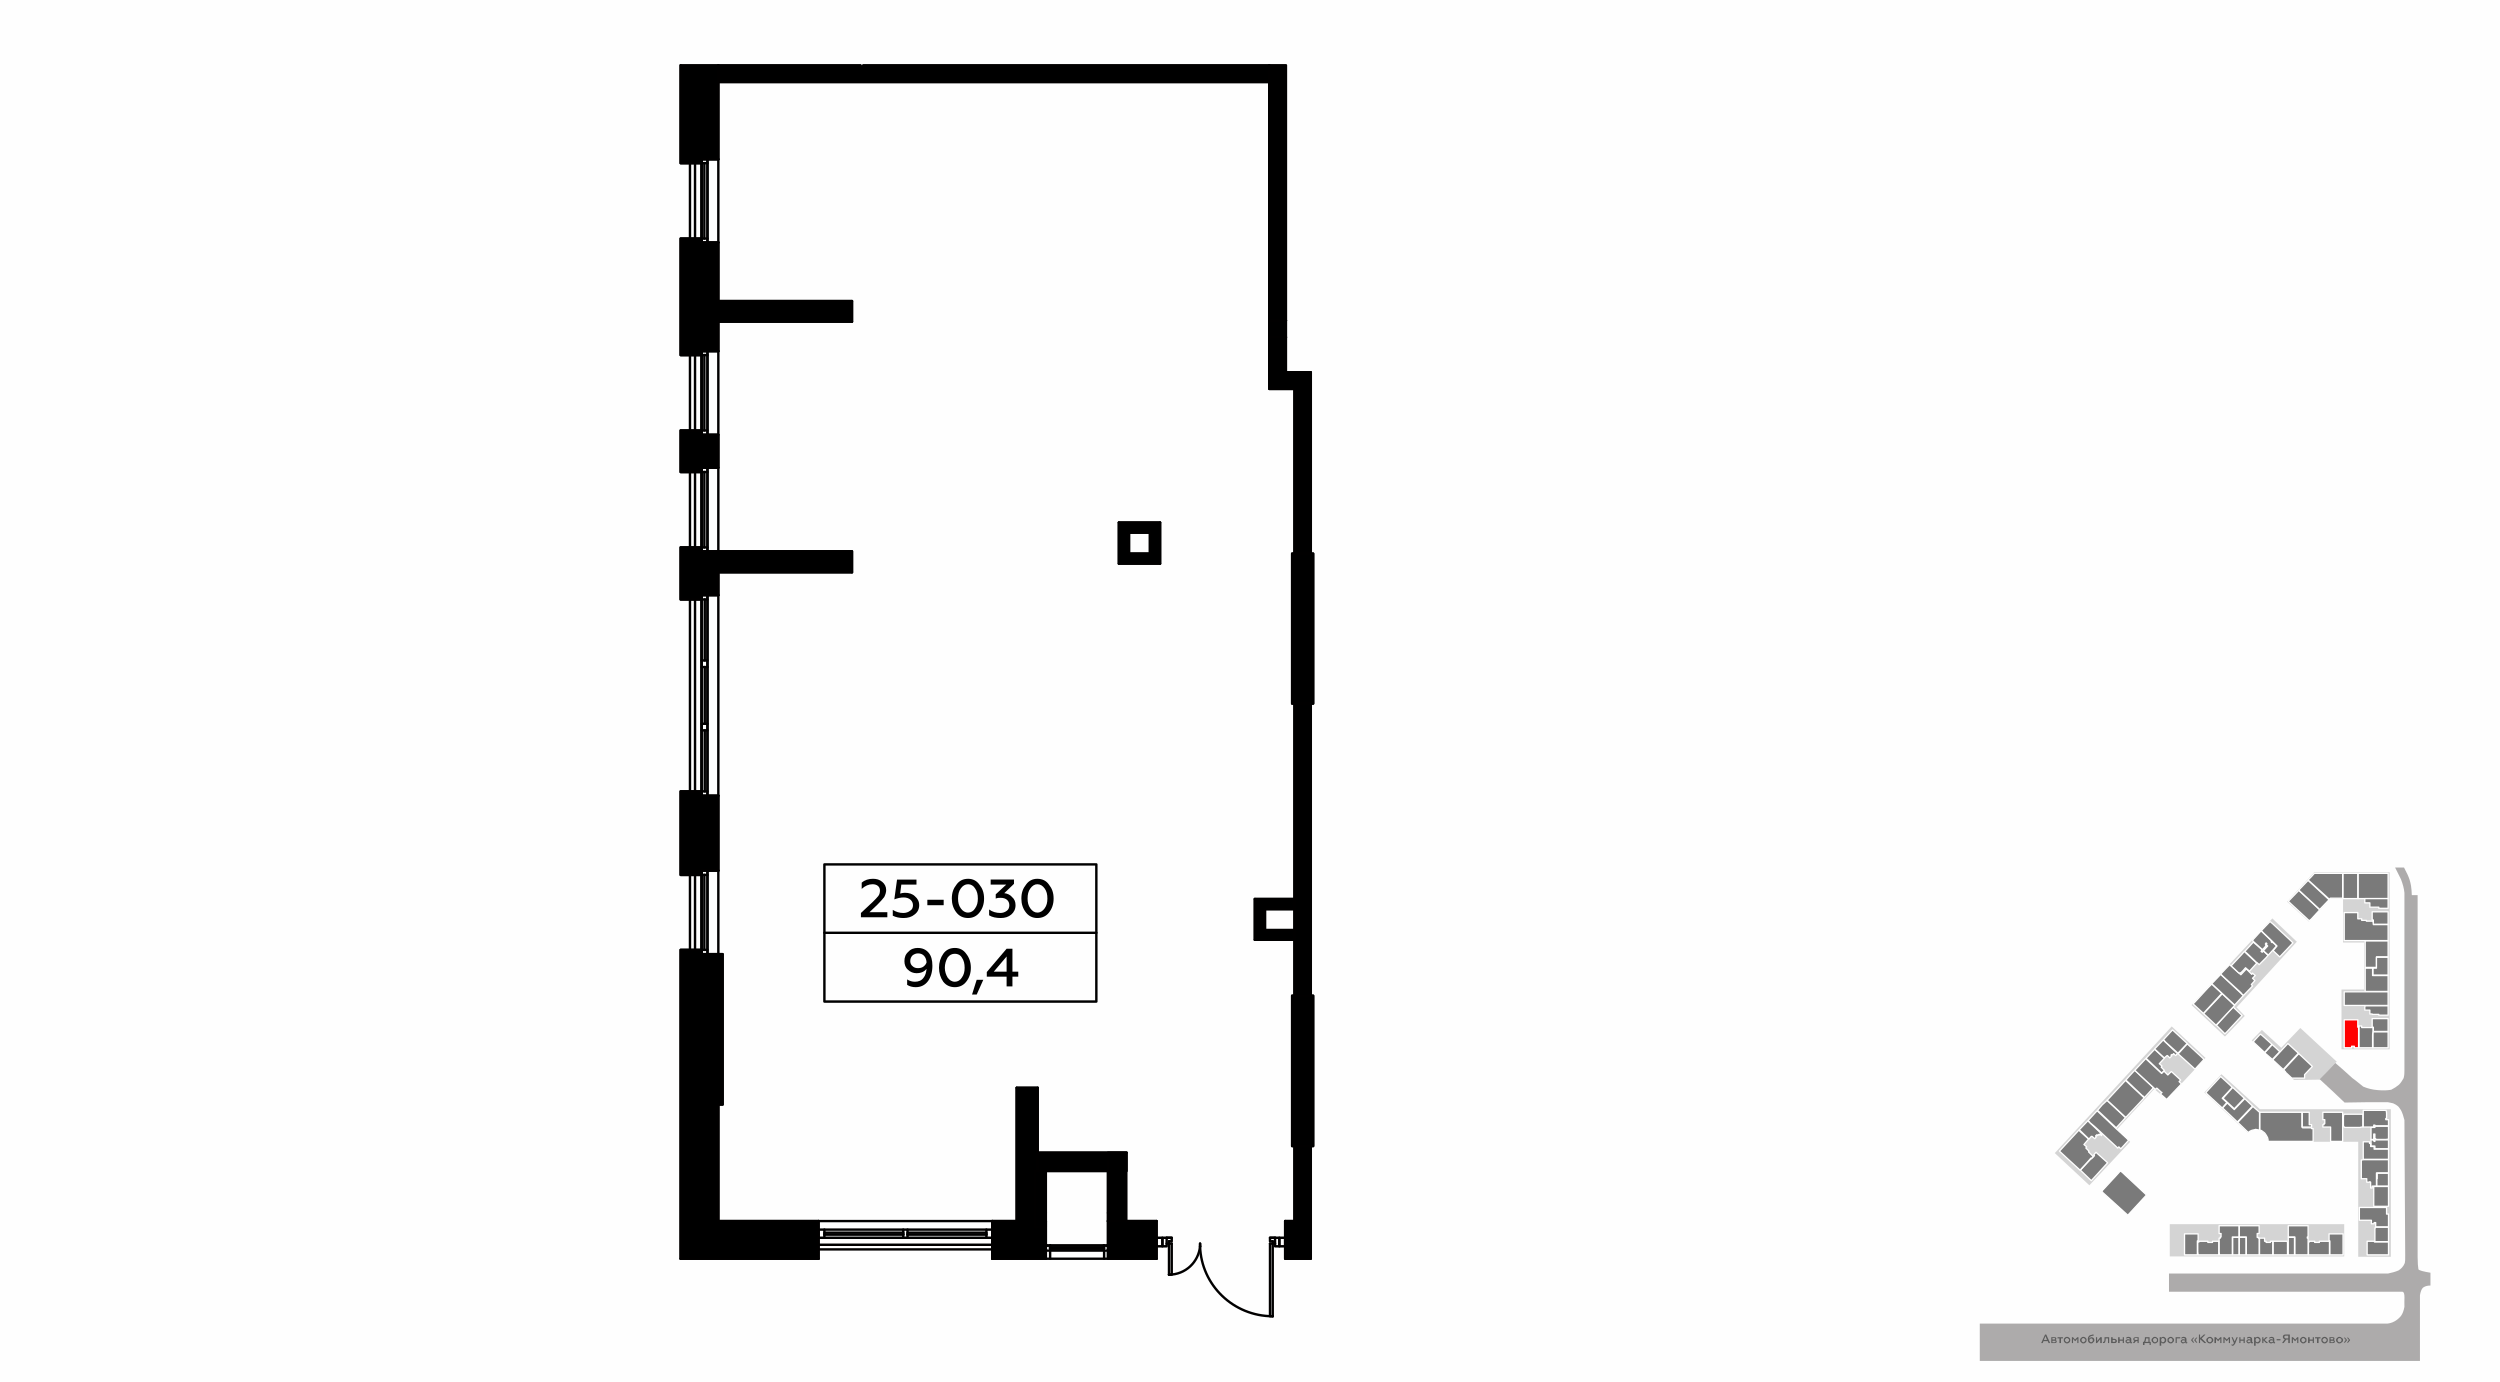 <?xml version="1.0" encoding="UTF-8"?>
<!DOCTYPE svg PUBLIC "-//W3C//DTD SVG 1.1//EN" "http://www.w3.org/Graphics/SVG/1.1/DTD/svg11.dtd">
<!-- Creator: CorelDRAW X8 -->
<svg xmlns="http://www.w3.org/2000/svg" xml:space="preserve" width="100%" height="100%" version="1.1" style="shape-rendering:geometricPrecision; text-rendering:geometricPrecision; image-rendering:optimizeQuality; fill-rule:evenodd; clip-rule:evenodd"
viewBox="0 0 6435 3556"
 xmlns:xlink="http://www.w3.org/1999/xlink">
 <defs>
  <style type="text/css">
   <![CDATA[
    .str0 {stroke:white;stroke-width:3.33;stroke-linecap:round;stroke-linejoin:round}
    .str4 {stroke:black;stroke-width:6.26;stroke-linecap:round;stroke-linejoin:round}
    .str2 {stroke:#010000;stroke-width:6.26;stroke-linecap:round;stroke-linejoin:round}
    .str1 {stroke:#010000;stroke-width:6.26;stroke-linecap:round;stroke-linejoin:round}
    .str5 {stroke:black;stroke-width:6.26;stroke-linecap:round;stroke-linejoin:round}
    .str3 {stroke:#010000;stroke-width:6.29;stroke-linecap:round;stroke-linejoin:round}
    .fil1 {fill:none}
    .fil7 {fill:none;fill-rule:nonzero}
    .fil0 {fill:#FEFEFE}
    .fil8 {fill:black}
    .fil4 {fill:#7A7A7A}
    .fil3 {fill:#ADABAB}
    .fil2 {fill:#D4D4D4}
    .fil5 {fill:red}
    .fil6 {fill:#5B5B5B;fill-rule:nonzero}
    .fil9 {fill:black;fill-rule:nonzero}
   ]]>
  </style>
 </defs>
 <g id="Слой_x0020_1">
  <g id="_644048808">
   <g>
    <rect class="fil0" width="6435" height="3556"/>
    <rect class="fil1" x="5097" y="2233" width="1270" height="1270"/>
    <polygon class="fil2" points="5887,2321 5943,2372 5998,2314 6031,2314 6031,2426 6085,2426 6085,2547 6027,2547 6027,2701 6151,2701 6151,2245 5957,2245 "/>
    <polygon class="fil2" points="5849,2364 5912,2424 5757,2593 5778,2615 5727,2668 5641,2587 "/>
    <polygon class="fil2" points="5800,2682 5796,2678 5822,2651 5872,2697 5921,2646 6015,2733 6011,2736 5972,2779 5905,2780 "/>
    <path class="fil2" d="M6082 2855l72 0 0 380 -84 0 0 -296 -232 0c0,-14 -8,-24 -21,-30 -11,-3 -21,-2 -31,7l-112 -104 44 -47 99 90 265 0z"/>
    <polygon class="fil2" points="6034,3156 6034,3234 5623,3234 5585,3234 5585,3151 5593,3151 6034,3151 "/>
    <polygon class="fil2" points="5677,2723 5577,2830 5545,2803 5449,2907 5483,2939 5378,3051 5289,2968 5590,2642 "/>
    <path class="fil3" d="M5583 3278c188,0 377,0 564,0 9,-2 18,-4 27,-8 6,-4 12,-9 16,-19 1,-4 1,-9 1,-20 -1,-116 -1,-232 -2,-348 -3,-9 -4,-19 -12,-30 -3,-5 -8,-9 -17,-13 -5,-1 -8,-2 -14,-3 -37,0 -74,0 -111,1 -21,-20 -42,-40 -64,-60 14,-14 27,-28 40,-42 15,13 30,26 44,39 10,7 19,15 28,22 12,5 24,8 38,9 12,1 23,1 34,-1 8,-4 14,-8 20,-13 6,-6 9,-12 12,-17 2,-8 2,-13 2,-20 0,-153 0,-305 0,-457 -1,-11 -4,-22 -9,-35l-15 -30 23 0 9 18c5,11 7,18 9,29 1,8 2,16 2,24 6,0 8,0 15,0 0,310 0,621 0,931 0,16 1,26 2,32 1,3 13,6 31,9l0 33c-6,0 -12,1 -17,4 -6,3 -9,14 -10,21 0,71 0,97 0,169l-1133 0 0 -96c184,0 865,0 1049,0 9,-1 17,-4 25,-10 7,-6 15,-11 19,-33 -1,-16 3,-38 -5,-39l-601 0 0 -47z"/>
    <polygon class="fil4 str0" points="5890,2320 5917,2292 5971,2342 5949,2366 5944,2370 "/>
    <polygon class="fil4 str0" points="5941,2266 5995,2316 5971,2341 5917,2291 "/>
    <polygon class="fil4 str0" points="6030,2312 6026,2312 5998,2312 5996,2315 5941,2265 5950,2256 5957,2248 6020,2248 6030,2248 "/>
    <polygon class="fil4 str0" points="6069,2248 6069,2313 6061,2313 6031,2313 6031,2248 "/>
    <polygon class="fil4 str0" points="6070,2248 6071,2248 6147,2248 6147,2313 6070,2313 "/>
    <polygon class="fil4 str0" points="6087,2316 6087,2313 6116,2313 6147,2313 6147,2338 6123,2338 6123,2335 6106,2335 6106,2335 6100,2335 6100,2324 6087,2324 6087,2316 "/>
    <polygon class="fil4 str0" points="6106,2347 6147,2347 6147,2379 6139,2379 6109,2379 6109,2368 6106,2368 "/>
    <polygon class="fil4 str0" points="6147,2421 6034,2421 6034,2349 6069,2349 6069,2365 6069,2365 6079,2365 6079,2369 6091,2369 6091,2371 6108,2371 6108,2371 6109,2380 6147,2380 6147,2380 "/>
    <polygon class="fil4 str0" points="6147,2422 6147,2463 6117,2463 6117,2490 6088,2490 6088,2422 "/>
    <polygon class="fil4 str0" points="6147,2510 6108,2510 6108,2492 6117,2492 6117,2464 6147,2464 "/>
    <polygon class="fil4 str0" points="6088,2492 6107,2492 6107,2511 6147,2511 6147,2552 6088,2552 "/>
    <path class="fil4 str0" d="M6034 2553l8 0 105 0 0 35 -41 0c0,0 0,0 0,0l-72 0 0 -35z"/>
    <polygon class="fil4 str0" points="6088,2589 6147,2589 6147,2613 6123,2613 6123,2613 6123,2611 6106,2611 6106,2611 6106,2610 6100,2610 6100,2600 6087,2600 6087,2592 "/>
    <polygon class="fil4 str0" points="6108,2622 6147,2622 6147,2655 6109,2655 6109,2644 6106,2644 6106,2622 "/>
    <polygon class="fil4 str0" points="6108,2656 6147,2656 6147,2697 6108,2697 6108,2656 "/>
    <polygon class="fil4 str0" points="6107,2697 6072,2697 6072,2643 6070,2643 6069,2641 6079,2641 6079,2645 6108,2645 6108,2654 6107,2664 "/>
    <polygon class="fil5 str0" points="6034,2697 6034,2625 6069,2625 6069,2644 6071,2644 6071,2697 6060,2697 6060,2693 6059,2693 6053,2693 6053,2697 "/>
    <polygon class="fil4 str0" points="5952,2745 5932,2766 5932,2775 5899,2775 5883,2760 5883,2759 5878,2754 5917,2712 "/>
    <polygon class="fil4 str0" points="5877,2753 5850,2728 5889,2686 5916,2711 5877,2753 5877,2753 "/>
    <polygon class="fil4 str0" points="5849,2727 5834,2714 5829,2710 5833,2706 5845,2693 5849,2689 5865,2704 5868,2707 5868,2707 "/>
    <polygon class="fil4 str0" points="5800,2682 5803,2678 5815,2665 5816,2664 5819,2662 5848,2688 5829,2709 "/>
    <polygon class="fil4 str0" points="5771,2614 5731,2657 5727,2661 5705,2639 5748,2592 "/>
    <polygon class="fil4 str0" points="5672,2609 5720,2558 5752,2588 5704,2639 "/>
    <polygon class="fil4 str0" points="5645,2584 5649,2580 5649,2580 5683,2543 5693,2533 5719,2557 5671,2609 5671,2608 "/>
    <polygon class="fil4 str0" points="5716,2508 5775,2563 5773,2564 5752,2587 5693,2532 "/>
    <polygon class="fil4 str0" points="5798,2538 5775,2562 5769,2557 5769,2556 5722,2513 5716,2507 5739,2483 5768,2509 5782,2494 5795,2507 5796,2508 5798,2505 5805,2511 5798,2518 5804,2524 5795,2534 "/>
    <polygon class="fil4 str0" points="5743,2486 5771,2456 5777,2449 5783,2455 5809,2479 5790,2500 5788,2498 5780,2491 5774,2498 5774,2498 5767,2505 5766,2504 5764,2505 5761,2503 "/>
    <path class="fil4 str0" d="M5778 2449l22 -24 6 5 17 15 -3 4 3 2 3 -3 12 11 -5 6 -18 18c0,1 0,0 0,0l-5 -5 -1 0 -25 -24 -6 -5z"/>
    <polygon class="fil4 str0" points="5798,2420 5820,2396 5847,2422 5846,2424 5848,2426 5849,2425 5854,2429 5860,2435 5839,2458 5838,2458 5826,2447 5837,2435 5833,2431 5833,2431 5835,2429 5833,2427 5831,2430 5833,2431 5832,2433 5833,2434 5826,2442 5823,2444 5801,2424 5800,2423 "/>
    <path class="fil4 str0" d="M5843 2372l6 5 47 44 6 6 -34 36c0,0 0,0 0,0l-17 -16 10 -12 -13 -13 0 0 -22 -21c-1,-1 0,-1 -2,-2l-3 -4 22 -23z"/>
    <polygon class="fil4 str0" points="5926,2863 5944,2863 5944,2895 5944,2895 5950,2895 5950,2901 5926,2901 5926,2871 5926,2871 "/>
    <polygon class="fil4 str0" points="5716,2771 5740,2793 5746,2799 5720,2827 5732,2838 5720,2852 5681,2816 5678,2812 "/>
    <polygon class="fil4 str0" points="5777,2827 5751,2854 5722,2827 5747,2799 "/>
    <polygon class="fil4 str0" points="5778,2828 5798,2847 5759,2888 5721,2852 5733,2839 5751,2856 "/>
    <polygon class="fil4 str0" points="5799,2848 5816,2863 5816,2909 5811,2908 5806,2907 5803,2908 5798,2909 5795,2910 5791,2912 5787,2915 5760,2889 "/>
    <polygon class="fil4 str0" points="5817,2863 5887,2863 5925,2863 5925,2901 5927,2903 5950,2903 5950,2905 5954,2905 5954,2938 5838,2938 5838,2934 5837,2929 5835,2925 5832,2920 5829,2916 5825,2913 5821,2910 5817,2909 "/>
    <polygon class="fil4 str0" points="5979,2863 6030,2863 6030,2938 5999,2938 5999,2901 5979,2901 5979,2895 5982,2895 5982,2892 5984,2892 5984,2882 5979,2882 "/>
    <polygon class="fil4 str0" points="6033,2868 6082,2868 6082,2901 6077,2901 6077,2902 6057,2902 6057,2902 6035,2902 6035,2901 6033,2901 6032,2897 6032,2875 "/>
    <polygon class="fil4 str0" points="6083,2858 6142,2858 6143,2865 6143,2879 6141,2879 6141,2882 6148,2882 6148,2898 6113,2898 6113,2896 6110,2896 6110,2901 6083,2901 6083,2865 6083,2865 "/>
    <polygon class="fil4 str0" points="6113,2899 6142,2899 6148,2899 6148,2932 6141,2933 6115,2933 6115,2931 6113,2931 6113,2919 6110,2919 6110,2933 6103,2933 6103,2902 6111,2902 6111,2902 6113,2902 6113,2901 "/>
    <polygon class="fil4 str0" points="6109,2934 6109,2936 6111,2936 6111,2938 6113,2938 6113,2934 6148,2934 6148,2956 6148,2957 6113,2957 6113,2950 6103,2950 6103,2934 "/>
    <polygon class="fil4 str0" points="6083,2939 6099,2939 6099,2943 6102,2943 6102,2951 6111,2951 6111,2958 6148,2958 6148,2984 6083,2984 6083,2967 6083,2967 "/>
    <polygon class="fil4 str0" points="6078,2986 6085,2985 6148,2985 6148,3019 6117,3019 6117,3053 6106,3053 6106,3058 6102,3058 6102,3043 6101,3043 6101,3043 6101,3042 6099,3042 6099,3043 6092,3043 6092,3034 6078,3034 "/>
    <polygon class="fil4 str0" points="6119,3020 6125,3020 6148,3020 6148,3053 6141,3053 6118,3053 6118,3047 6118,3034 6119,3034 "/>
    <polygon class="fil4 str0" points="6148,3105 6110,3105 6110,3054 6148,3054 "/>
    <polygon class="fil4 str0" points="6073,3108 6143,3108 6143,3125 6148,3125 6148,3158 6115,3158 6115,3147 6111,3147 6111,3150 6104,3150 6104,3141 6073,3141 "/>
    <polygon class="fil4 str0" points="6148,3196 6113,3196 6113,3161 6114,3161 6114,3159 6148,3159 6148,3196 "/>
    <polygon class="fil4 str0" points="6093,3195 6112,3195 6112,3197 6148,3197 6148,3230 6093,3230 "/>
    <polygon class="fil4 str0" points="6031,3230 5997,3230 5997,3194 5995,3194 5995,3176 6031,3176 "/>
    <polygon class="fil4 str0" points="5944,3195 5958,3195 5958,3198 5970,3198 5970,3195 5996,3195 5996,3203 5996,3230 5942,3230 5942,3222 5942,3197 5944,3197 "/>
    <polygon class="fil4 str0" points="5907,3184 5890,3184 5890,3155 5941,3155 5941,3184 5939,3184 5939,3187 5939,3187 5941,3187 5941,3194 5941,3230 5907,3230 5907,3184 "/>
    <polygon class="fil4 str0" points="5890,3185 5906,3185 5906,3230 5890,3230 5890,3198 "/>
    <polygon class="fil4 str0" points="5851,3195 5887,3195 5887,3195 5888,3198 5888,3230 5851,3230 5851,3197 "/>
    <polygon class="fil4 str0" points="5844,3195 5850,3195 5850,3203 5850,3230 5816,3230 5816,3222 5816,3187 5829,3187 5829,3195 5833,3195 5833,3198 5844,3198 "/>
    <polygon class="fil4 str0" points="5764,3155 5815,3155 5815,3175 5810,3175 5810,3185 5813,3185 5813,3187 5815,3187 5815,3230 5782,3230 5782,3230 5782,3184 5764,3184 "/>
    <polygon class="fil4 str0" points="5764,3185 5781,3185 5781,3230 5764,3230 "/>
    <polygon class="fil4 str0" points="5747,3185 5763,3185 5763,3230 5747,3230 "/>
    <polygon class="fil4 str0" points="5713,3230 5712,3222 5712,3187 5715,3187 5715,3184 5717,3184 5717,3175 5712,3175 5712,3155 5763,3155 5763,3184 5746,3184 5746,3230 "/>
    <polygon class="fil4 str0" points="5660,3195 5683,3195 5683,3198 5695,3198 5695,3195 5711,3195 5711,3230 5658,3230 5657,3222 5657,3197 5660,3197 "/>
    <polygon class="fil4 str0" points="5658,3194 5656,3194 5656,3194 5656,3230 5623,3230 5623,3176 5658,3176 5658,3194 "/>
    <polygon class="fil4 str0" points="5458,3014 5462,3017 5521,3072 5525,3076 5477,3128 5413,3070 5410,3066 5447,3026 5456,3016 "/>
    <polygon class="fil4 str0" points="5425,2993 5383,3039 5355,3012 5382,2983 5383,2983 5391,2975 5391,2974 5389,2973 5395,2966 "/>
    <polygon class="fil4 str0" points="5301,2963 5351,2909 5357,2915 5376,2932 5364,2946 5371,2952 5369,2955 5377,2963 5376,2965 5388,2977 5383,2982 5382,2981 5376,2988 5354,3012 5353,3011 5328,2988 "/>
    <polygon class="fil4 str0" points="5377,2932 5352,2908 5374,2885 5411,2920 5409,2923 5405,2919 5403,2922 5401,2920 5399,2923 5397,2921 5394,2924 5396,2926 5392,2931 5385,2925 5383,2925 "/>
    <polygon class="fil4 str0" points="5375,2884 5398,2859 5449,2907 5473,2929 5479,2935 5459,2957 5459,2957 5454,2952 5451,2955 5450,2955 5450,2954 5393,2901 5380,2890 "/>
    <polygon class="fil4 str0" points="5423,2832 5467,2873 5471,2877 5447,2903 5399,2858 5411,2844 5423,2833 "/>
    <polygon class="fil4 str0" points="5424,2832 5471,2781 5515,2822 5519,2826 5472,2876 5468,2873 "/>
    <polygon class="fil4 str0" points="5520,2825 5516,2821 5515,2821 5472,2780 5479,2772 5490,2760 5495,2755 5543,2800 5541,2802 "/>
    <polygon class="fil4 str0" points="5495,2755 5523,2725 5564,2763 5565,2762 5570,2757 5580,2767 5589,2758 5613,2780 5609,2784 5615,2790 5577,2830 5561,2816 5565,2812 5564,2812 5552,2801 5551,2801 5548,2804 "/>
    <polygon class="fil4 str0" points="5524,2724 5546,2701 5571,2724 5558,2738 5565,2744 5563,2747 5571,2755 5564,2762 "/>
    <polygon class="fil4 str0" points="5568,2677 5605,2712 5600,2717 5595,2712 5593,2715 5591,2714 5588,2716 5590,2718 5585,2723 5579,2717 5578,2717 5571,2723 5546,2700 "/>
    <polygon class="fil4 str0" points="5569,2676 5592,2651 5630,2686 5607,2710 5606,2711 5574,2682 "/>
    <polygon class="fil4 str0" points="5630,2687 5667,2721 5673,2727 5650,2752 5627,2731 5607,2713 5608,2711 "/>
    <path class="fil6" d="M5258 3457l2 -5 11 0 2 5 4 0 -10 -22 -3 0 -10 22 4 0zm7 -18l4 10 -8 0 4 -10z"/>
    <path id="1" class="fil6" d="M5289 3457c3,0 5,-1 5,-4 0,-2 -1,-3 -3,-4 2,-1 2,-2 2,-3 0,-3 -1,-4 -5,-4l-8 0 0 15 9 0zm-6 -6l5 0c2,0 3,0 3,2 0,1 -1,2 -3,2l-5 0 0 -4zm0 -7l5 0c1,0 2,1 2,2 0,1 -1,2 -2,2l-5 0 0 -4z"/>
    <polygon id="2" class="fil6" points="5305,3457 5305,3445 5310,3445 5310,3442 5296,3442 5296,3445 5301,3445 5301,3457 "/>
    <path id="3" class="fil6" d="M5320 3455c-1,0 -2,-1 -3,-2 -1,-1 -2,-2 -2,-4 0,-1 1,-2 2,-3 1,-1 2,-2 3,-2 2,0 3,1 4,2 1,1 2,2 2,3 0,2 -1,3 -2,4 -1,1 -2,2 -4,2zm0 3c3,0 5,-1 7,-3 1,-1 2,-3 2,-6 0,-2 -1,-4 -2,-5 -2,-2 -4,-3 -7,-3 -2,0 -4,1 -6,3 -1,1 -2,3 -2,5 0,3 1,5 2,6 2,2 4,3 6,3z"/>
    <polygon id="4" class="fil6" points="5336,3457 5336,3446 5341,3452 5342,3452 5347,3446 5347,3457 5350,3457 5350,3442 5347,3442 5341,3448 5336,3442 5333,3442 5333,3457 "/>
    <path id="5" class="fil6" d="M5363 3455c-2,0 -3,-1 -4,-2 -1,-1 -1,-2 -1,-4 0,-1 0,-2 1,-3 1,-1 2,-2 4,-2 1,0 2,1 3,2 1,1 2,2 2,3 0,2 -1,3 -2,4 -1,1 -2,2 -3,2zm0 3c2,0 4,-1 6,-3 1,-1 2,-3 2,-6 0,-2 -1,-4 -2,-5 -2,-2 -4,-3 -6,-3 -3,0 -5,1 -6,3 -2,1 -3,3 -3,5 0,3 1,5 3,6 1,2 3,3 6,3z"/>
    <path id="6" class="fil6" d="M5383 3458c2,0 4,-1 5,-3 2,-1 3,-3 3,-5 0,-3 -1,-4 -2,-6 -2,-1 -3,-2 -5,-2 -3,0 -5,2 -7,4 0,-1 1,-2 1,-3 1,-2 2,-3 5,-4 1,0 3,-1 6,-1l0 -3c-2,0 -4,0 -5,1 -2,0 -3,0 -4,1 -2,1 -3,1 -3,2 -2,2 -3,5 -3,8 0,4 1,6 2,8 2,2 4,3 7,3zm0 -3c-3,0 -5,-3 -5,-6 1,-2 3,-4 5,-4 2,0 4,2 4,5 0,1 0,2 -1,3 -1,1 -2,2 -3,2z"/>
    <polygon id="7" class="fil6" points="5398,3457 5406,3447 5406,3457 5410,3457 5410,3442 5406,3442 5398,3452 5398,3442 5395,3442 5395,3457 "/>
    <path id="8" class="fil6" d="M5426 3445l0 12 3 0 0 -15 -12 0 0 5c0,5 -1,7 -3,7 -1,0 -1,0 -1,0l0 3c0,0 1,0 1,0 3,0 5,-1 5,-4 1,-2 1,-4 1,-6l0 -2 6 0z"/>
    <path id="9" class="fil6" d="M5442 3457c2,0 4,0 5,-1 1,-1 2,-3 2,-4 0,-3 -3,-6 -7,-6l-4 0 0 -4 -4 0 0 15 8 0zm-4 -8l4 0c2,0 3,1 3,3 0,1 -1,2 -3,2l-4 0 0 -5z"/>
    <polygon id="10" class="fil6" points="5456,3457 5456,3451 5464,3451 5464,3457 5467,3457 5467,3442 5464,3442 5464,3448 5456,3448 5456,3442 5452,3442 5452,3457 "/>
    <path id="11" class="fil6" d="M5487 3455c-1,0 -1,-1 -1,-2l0 -6c0,-4 -3,-6 -8,-6 -2,0 -4,1 -5,2l0 3c1,-1 3,-2 5,-2 3,0 4,1 4,4l0 0c-1,0 -3,-1 -5,-1 -2,0 -3,1 -4,2 -2,1 -2,2 -2,3 0,2 0,3 2,4 1,1 2,2 4,2 2,0 4,-1 6,-3 0,2 1,3 3,3 1,0 1,-1 2,-1l0 -3c0,1 -1,1 -1,1zm-5 -2c-1,1 -2,2 -4,2 -2,0 -4,-1 -4,-3 0,-1 2,-2 4,-2 1,0 3,0 4,1l0 2z"/>
    <path id="12" class="fil6" d="M5494 3457l4 -5 4 0 0 5 3 0 0 -15 -8 0c-4,0 -6,2 -6,5 0,2 1,4 3,4l-4 6 4 0zm3 -8c-2,0 -3,-1 -3,-2 0,-2 1,-3 3,-3l5 0 0 5 -5 0z"/>
    <path id="13" class="fil6" d="M5520 3462l0 -5 13 0 0 5 3 0 0 -8 -3 0 0 -12 -12 0c0,3 0,6 -1,8 0,1 -1,3 -2,4l-2 0 0 8 4 0zm2 -8c1,-2 2,-5 2,-9l6 0 0 9 -8 0z"/>
    <path id="14" class="fil6" d="M5547 3455c-2,0 -3,-1 -4,-2 -1,-1 -1,-2 -1,-4 0,-1 0,-2 1,-3 1,-1 2,-2 4,-2 1,0 3,1 4,2 1,1 1,2 1,3 0,2 0,3 -1,4 -1,1 -3,2 -4,2zm0 3c2,0 4,-1 6,-3 2,-1 2,-3 2,-6 0,-2 0,-4 -2,-5 -2,-2 -4,-3 -6,-3 -3,0 -5,1 -6,3 -2,1 -3,3 -3,5 0,3 1,5 3,6 1,2 3,3 6,3z"/>
    <path id="15" class="fil6" d="M5568 3441c-2,0 -4,1 -5,3l0 -2 -4 0 0 22 4 0 0 -9c1,2 3,3 5,3 3,0 4,-1 6,-3 1,-1 2,-3 2,-6 0,-2 -1,-4 -2,-5 -2,-2 -3,-3 -6,-3zm-1 3c2,0 3,1 4,2 1,1 1,2 1,3 0,2 0,3 -1,4 -1,1 -2,2 -4,2 -2,0 -3,-2 -4,-3l0 -5c1,-2 2,-3 4,-3z"/>
    <path id="16" class="fil6" d="M5587 3455c-1,0 -3,-1 -3,-2 -1,-1 -2,-2 -2,-4 0,-1 1,-2 2,-3 0,-1 2,-2 3,-2 2,0 3,1 4,2 1,1 1,2 1,3 0,2 0,3 -1,4 -1,1 -2,2 -4,2zm0 3c3,0 5,-1 6,-3 2,-1 3,-3 3,-6 0,-2 -1,-4 -3,-5 -1,-2 -3,-3 -6,-3 -2,0 -4,1 -6,3 -2,1 -2,3 -2,5 0,3 0,5 2,6 2,2 4,3 6,3z"/>
    <polygon id="17" class="fil6" points="5603,3457 5603,3445 5612,3445 5612,3442 5600,3442 5600,3457 "/>
    <path id="18" class="fil6" d="M5629 3455c-1,0 -1,-1 -1,-2l0 -6c0,-4 -3,-6 -8,-6 -2,0 -4,1 -5,2l0 3c1,-1 3,-2 5,-2 3,0 4,1 4,4l0 0c-1,0 -3,-1 -5,-1 -2,0 -3,1 -4,2 -1,1 -2,2 -2,3 0,2 1,3 2,4 1,1 2,2 4,2 2,0 4,-1 6,-3 0,2 1,3 3,3 1,0 1,-1 2,-1l0 -3c0,1 -1,1 -1,1zm-5 -2c-1,1 -2,2 -4,2 -2,0 -4,-1 -4,-3 0,-1 2,-2 4,-2 2,0 3,0 4,1l0 2z"/>
    <path id="19" class="fil6" d="M5648 3456l-5 -7 5 -6 -3 0 -5 6 0 1 5 6 3 0zm8 0l-5 -7 5 -6 -3 0 -5 6 0 1 5 6 3 0z"/>
    <polygon id="20" class="fil6" points="5663,3457 5663,3447 5674,3457 5679,3457 5667,3445 5677,3435 5673,3435 5663,3444 5663,3435 5660,3435 5660,3457 "/>
    <path id="21" class="fil6" d="M5688 3455c-1,0 -3,-1 -4,-2 -1,-1 -1,-2 -1,-4 0,-1 0,-2 1,-3 1,-1 3,-2 4,-2 2,0 3,1 4,2 1,1 1,2 1,3 0,2 0,3 -1,4 -1,1 -2,2 -4,2zm0 3c3,0 5,-1 6,-3 2,-1 3,-3 3,-6 0,-2 -1,-4 -3,-5 -1,-2 -3,-3 -6,-3 -2,0 -5,1 -6,3 -2,1 -3,3 -3,5 0,3 1,5 3,6 1,2 4,3 6,3z"/>
    <polygon id="22" class="fil6" points="5704,3457 5704,3446 5709,3452 5710,3452 5715,3446 5715,3457 5718,3457 5718,3442 5715,3442 5709,3448 5704,3442 5700,3442 5700,3457 "/>
    <polygon id="23" class="fil6" points="5726,3457 5726,3446 5731,3452 5732,3452 5737,3446 5737,3457 5740,3457 5740,3442 5737,3442 5732,3448 5726,3442 5723,3442 5723,3457 "/>
    <path id="24" class="fil6" d="M5747 3464c2,0 4,-2 6,-5l7 -17 -3 0 -5 11 -5 -11 -3 0 6 15c-1,3 -2,4 -4,4 0,0 -1,0 -2,-1l0 3c1,1 2,1 3,1z"/>
    <polygon id="25" class="fil6" points="5767,3457 5767,3451 5775,3451 5775,3457 5778,3457 5778,3442 5775,3442 5775,3448 5767,3448 5767,3442 5764,3442 5764,3457 "/>
    <path id="26" class="fil6" d="M5798 3455c-1,0 -1,-1 -1,-2l0 -6c0,-4 -3,-6 -8,-6 -2,0 -4,1 -5,2l0 3c1,-1 3,-2 5,-2 3,0 4,1 4,4l0 0c-1,0 -3,-1 -5,-1 -1,0 -3,1 -4,2 -1,1 -2,2 -2,3 0,2 1,3 2,4 1,1 2,2 4,2 2,0 4,-1 6,-3 0,2 1,3 3,3 1,0 1,-1 2,-1l0 -3c0,1 -1,1 -1,1zm-5 -2c-1,1 -2,2 -4,2 -2,0 -4,-1 -4,-3 0,-1 2,-2 4,-2 2,0 3,0 4,1l0 2z"/>
    <path id="27" class="fil6" d="M5811 3441c-2,0 -4,1 -5,3l0 -2 -4 0 0 22 4 0 0 -9c1,2 3,3 5,3 3,0 4,-1 6,-3 1,-1 2,-3 2,-6 0,-2 -1,-4 -2,-5 -2,-2 -3,-3 -6,-3zm-1 3c2,0 3,1 4,2 1,1 2,2 2,3 0,2 -1,3 -2,4 -1,1 -2,2 -4,2 -2,0 -3,-2 -4,-3l0 -5c1,-2 2,-3 4,-3z"/>
    <polygon id="28" class="fil6" points="5826,3457 5826,3450 5833,3457 5838,3457 5829,3449 5837,3442 5832,3442 5826,3448 5826,3442 5823,3442 5823,3457 "/>
    <path id="29" class="fil6" d="M5855 3455c0,0 -1,-1 -1,-2l0 -6c0,-4 -3,-6 -7,-6 -2,0 -4,1 -6,2l0 3c2,-1 3,-2 5,-2 3,0 5,1 5,4l0 0c-2,0 -3,-1 -5,-1 -2,0 -4,1 -5,2 -1,1 -2,2 -2,3 0,2 1,3 2,4 1,1 3,2 4,2 3,0 5,-1 6,-3 0,2 2,3 3,3 1,0 2,-1 2,-1l0 -3c0,1 0,1 -1,1zm-4 -2c-1,1 -3,2 -5,2 -2,0 -3,-1 -3,-3 0,-1 1,-2 4,-2 1,0 2,0 4,1l0 2z"/>
    <polygon id="30" class="fil6" points="5870,3450 5870,3447 5860,3447 5860,3450 "/>
    <path id="31" class="fil6" d="M5878 3457l7 -9 5 0 0 9 4 0 0 -22 -11 0c-4,0 -7,2 -7,6 0,3 2,6 5,6l-7 10 4 0zm6 -12c-3,0 -4,-1 -4,-4 0,-2 1,-3 4,-3l6 0 0 7 -6 0z"/>
    <polygon id="32" class="fil6" points="5902,3457 5902,3446 5907,3452 5908,3452 5913,3446 5913,3457 5916,3457 5916,3442 5913,3442 5908,3448 5902,3442 5899,3442 5899,3457 "/>
    <path id="33" class="fil6" d="M5929 3455c-2,0 -3,-1 -4,-2 -1,-1 -1,-2 -1,-4 0,-1 0,-2 1,-3 1,-1 2,-2 4,-2 1,0 2,1 3,2 1,1 2,2 2,3 0,2 -1,3 -2,4 -1,1 -2,2 -3,2zm0 3c2,0 4,-1 6,-3 2,-1 2,-3 2,-6 0,-2 0,-4 -2,-5 -2,-2 -4,-3 -6,-3 -3,0 -5,1 -6,3 -2,1 -3,3 -3,5 0,3 1,5 3,6 1,2 3,3 6,3z"/>
    <polygon id="34" class="fil6" points="5945,3457 5945,3451 5953,3451 5953,3457 5956,3457 5956,3442 5953,3442 5953,3448 5945,3448 5945,3442 5941,3442 5941,3457 "/>
    <polygon id="35" class="fil6" points="5968,3457 5968,3445 5973,3445 5973,3442 5959,3442 5959,3445 5964,3445 5964,3457 "/>
    <path id="36" class="fil6" d="M5983 3455c-1,0 -2,-1 -3,-2 -1,-1 -2,-2 -2,-4 0,-1 1,-2 2,-3 1,-1 2,-2 3,-2 2,0 3,1 4,2 1,1 2,2 2,3 0,2 -1,3 -2,4 -1,1 -2,2 -4,2zm0 3c3,0 5,-1 7,-3 1,-1 2,-3 2,-6 0,-2 -1,-4 -2,-5 -2,-2 -4,-3 -7,-3 -2,0 -4,1 -6,3 -1,1 -2,3 -2,5 0,3 1,5 2,6 2,2 4,3 6,3z"/>
    <path id="37" class="fil6" d="M6005 3457c3,0 5,-1 5,-4 0,-2 -1,-3 -3,-4 2,-1 2,-2 2,-3 0,-3 -1,-4 -5,-4l-8 0 0 15 9 0zm-6 -6l5 0c2,0 3,0 3,2 0,1 -1,2 -3,2l-5 0 0 -4zm0 -7l5 0c1,0 2,1 2,2 0,1 -1,2 -2,2l-5 0 0 -4z"/>
    <path id="38" class="fil6" d="M6022 3455c-2,0 -3,-1 -4,-2 -1,-1 -1,-2 -1,-4 0,-1 0,-2 1,-3 1,-1 2,-2 4,-2 1,0 3,1 4,2 1,1 1,2 1,3 0,2 0,3 -1,4 -1,1 -3,2 -4,2zm0 3c2,0 4,-1 6,-3 2,-1 3,-3 3,-6 0,-2 -1,-4 -3,-5 -2,-2 -4,-3 -6,-3 -3,0 -5,1 -6,3 -2,1 -3,3 -3,5 0,3 1,5 3,6 1,2 3,3 6,3z"/>
    <path id="39" class="fil6" d="M6049 3449l-5 -6 -3 0 5 6 -5 7 3 0 5 -6 0 -1zm-8 0l-5 -6 -3 0 5 6 -5 7 3 0 5 -6 0 -1z"/>
   </g>
   <g>
    <line class="fil7 str1" x1="2193" y1="775" x2="2193" y2= "828" />
    <polyline class="fil7 str1" points="1806,1419 2193,1419 2193,1473 "/>
    <line class="fil7 str1" x1="2671" y1="2800" x2="2617" y2= "2800" />
    <polyline class="fil7 str1" points="3380,2950 3380,2563 3326,2563 3326,2950 3380,2950 "/>
    <polyline class="fil7 str1" points="3380,1811 3380,1425 3326,1425 3326,1811 3380,1811 "/>
    <polyline class="fil7 str1" points="1806,2456 1860,2456 1860,2843 1849,2843 "/>
    <line class="fil7 str1" x1="2107" y1="3143" x2="2554" y2= "3143" />
    <line class="fil7 str1" x1="1849" y1="1532" x2="1849" y2= "2048" />
    <line class="fil7 str1" x1="1849" y1="2241" x2="1849" y2= "2456" />
    <line class="fil7 str1" x1="1806" y1="2445" x2="1806" y2= "2252" />
    <line class="fil7 str1" x1="1806" y1="2037" x2="1806" y2= "1543" />
    <line class="fil7 str1" x1="1849" y1="904" x2="1849" y2= "1119" />
    <line class="fil7 str1" x1="1849" y1="1204" x2="1849" y2= "1419" />
    <line class="fil7 str1" x1="1806" y1="1409" x2="1806" y2= "1215" />
    <line class="fil7 str1" x1="1806" y1="1108" x2="1806" y2= "914" />
    <line class="fil7 str1" x1="1849" y1="410" x2="1849" y2= "624" />
    <line class="fil7 str1" x1="1806" y1="614" x2="1806" y2= "420" />
    <line class="fil7 str1" x1="3332" y1="2950" x2="3332" y2= "3143" />
    <line class="fil7 str1" x1="3332" y1="1811" x2="3332" y2= "2563" />
    <polyline class="fil7 str1" points="3374,1425 3374,958 3310,958 "/>
    <line class="fil7 str1" x1="3332" y1="1001" x2="3332" y2= "1425" />
    <polyline class="fil7 str1" points="3267,868 3267,1001 3332,1001 "/>
    <line class="fil7 str1" x1="3256" y1="2394" x2="3256" y2= "2340" />
    <line class="fil7 str1" x1="3230" y1="2314" x2="3230" y2= "2419" />
    <line class="fil7 str1" x1="3256" y1="2340" x2="3332" y2= "2340" />
    <line class="fil7 str1" x1="3332" y1="2314" x2="3230" y2= "2314" />
    <line class="fil7 str1" x1="3332" y1="2394" x2="3256" y2= "2394" />
    <line class="fil7 str1" x1="3230" y1="2419" x2="3332" y2= "2419" />
    <line class="fil7 str1" x1="2960" y1="1371" x2="2960" y2= "1425" />
    <line class="fil7 str1" x1="2986" y1="1451" x2="2986" y2= "1345" />
    <line class="fil7 str1" x1="2960" y1="1425" x2="2906" y2= "1425" />
    <line class="fil7 str1" x1="2880" y1="1451" x2="2986" y2= "1451" />
    <line class="fil7 str1" x1="2906" y1="1425" x2="2906" y2= "1371" />
    <line class="fil7 str1" x1="2880" y1="1345" x2="2880" y2= "1451" />
    <line class="fil7 str1" x1="2906" y1="1371" x2="2960" y2= "1371" />
    <line class="fil7 str1" x1="2986" y1="1345" x2="2880" y2= "1345" />
    <line class="fil7 str1" x1="1821" y1="624" x2="1821" y2= "410" />
    <line class="fil7 str1" x1="1806" y1="624" x2="1806" y2= "410" />
    <line class="fil7 str1" x1="1813" y1="420" x2="1813" y2= "614" />
    <line class="fil7 str1" x1="1806" y1="624" x2="1806" y2= "410" />
    <line class="fil7 str1" x1="1821" y1="410" x2="1821" y2= "624" />
    <line class="fil7 str1" x1="1806" y1="420" x2="1821" y2= "420" />
    <line class="fil7 str1" x1="1806" y1="614" x2="1821" y2= "614" />
    <line class="fil7 str1" x1="1821" y1="1119" x2="1821" y2= "904" />
    <line class="fil7 str1" x1="1806" y1="1119" x2="1806" y2= "904" />
    <line class="fil7 str1" x1="1813" y1="914" x2="1813" y2= "1108" />
    <line class="fil7 str1" x1="1806" y1="1119" x2="1806" y2= "904" />
    <line class="fil7 str1" x1="1821" y1="904" x2="1821" y2= "1119" />
    <line class="fil7 str1" x1="1806" y1="914" x2="1821" y2= "914" />
    <line class="fil7 str1" x1="1806" y1="1108" x2="1821" y2= "1108" />
    <line class="fil7 str1" x1="1821" y1="1419" x2="1821" y2= "1204" />
    <line class="fil7 str1" x1="1806" y1="1419" x2="1806" y2= "1204" />
    <line class="fil7 str1" x1="1813" y1="1215" x2="1813" y2= "1409" />
    <line class="fil7 str1" x1="1806" y1="1419" x2="1806" y2= "1204" />
    <line class="fil7 str1" x1="1821" y1="1204" x2="1821" y2= "1419" />
    <line class="fil7 str1" x1="1806" y1="1215" x2="1821" y2= "1215" />
    <line class="fil7 str1" x1="1806" y1="1409" x2="1821" y2= "1409" />
    <line class="fil7 str1" x1="1821" y1="2048" x2="1821" y2= "1532" />
    <line class="fil7 str1" x1="1806" y1="2048" x2="1806" y2= "1532" />
    <line class="fil7 str1" x1="1806" y1="2037" x2="1821" y2= "2037" />
    <line class="fil7 str1" x1="1806" y1="1543" x2="1821" y2= "1543" />
    <line class="fil7 str1" x1="1814" y1="1700" x2="1814" y2= "1543" />
    <line class="fil7 str1" x1="1814" y1="1863" x2="1814" y2= "1717" />
    <line class="fil7 str1" x1="1806" y1="1717" x2="1821" y2= "1717" />
    <line class="fil7 str1" x1="1806" y1="1700" x2="1821" y2= "1700" />
    <line class="fil7 str1" x1="1806" y1="1863" x2="1821" y2= "1863" />
    <line class="fil7 str1" x1="1806" y1="1880" x2="1821" y2= "1880" />
    <line class="fil7 str1" x1="1806" y1="2048" x2="1806" y2= "1532" />
    <line class="fil7 str1" x1="1814" y1="2037" x2="1814" y2= "1880" />
    <line class="fil7 str1" x1="1821" y1="1532" x2="1821" y2= "2048" />
    <line class="fil7 str1" x1="1821" y1="2456" x2="1821" y2= "2241" />
    <line class="fil7 str1" x1="1806" y1="2456" x2="1806" y2= "2241" />
    <line class="fil7 str1" x1="1813" y1="2252" x2="1813" y2= "2445" />
    <line class="fil7 str1" x1="1806" y1="2456" x2="1806" y2= "2241" />
    <line class="fil7 str1" x1="1821" y1="2241" x2="1821" y2= "2456" />
    <line class="fil7 str1" x1="1806" y1="2252" x2="1821" y2= "2252" />
    <line class="fil7 str1" x1="1806" y1="2445" x2="1821" y2= "2445" />
    <path class="fil7 str1" d="M1806 2037l0 11m0 193l0 11"/>
    <path class="fil7 str1" d="M1806 1409l0 10m0 113l0 11"/>
    <path class="fil7 str1" d="M1806 1108l0 11m0 85l0 11"/>
    <path class="fil7 str1" d="M1806 614l0 10m0 280l0 10"/>
    <line class="fil7 str1" x1="1806" y1="420" x2="1806" y2= "410" />
    <polyline class="fil7 str1" points="1752,3240 1752,2445 1806,2445 "/>
    <polyline class="fil7 str1" points="1806,2252 1752,2252 1752,2037 1806,2037 "/>
    <polyline class="fil7 str1" points="1806,1543 1752,1543 1752,1409 1806,1409 "/>
    <polyline class="fil7 str1" points="1806,1215 1752,1215 1752,1108 1806,1108 "/>
    <polyline class="fil7 str1" points="1806,914 1752,914 1752,614 1806,614 "/>
    <polyline class="fil7 str1" points="1806,420 1752,420 1752,168 "/>
    <line class="fil7 str1" x1="2325" y1="3178" x2="2122" y2= "3178" />
    <polyline class="fil7 str1" points="2122,3178 2122,3173 2325,3173 2325,3178 "/>
    <line class="fil7 str1" x1="2325" y1="3186" x2="2122" y2= "3186" />
    <line class="fil7 str1" x1="2325" y1="3165" x2="2122" y2= "3165" />
    <polyline class="fil7 str1" points="2554,3165 2554,3186 2539,3186 2539,3165 2554,3165 "/>
    <polyline class="fil7 str1" points="2107,3165 2107,3186 2122,3186 2122,3165 2107,3165 "/>
    <line class="fil7 str1" x1="2539" y1="3178" x2="2336" y2= "3178" />
    <polyline class="fil7 str1" points="2336,3178 2336,3173 2539,3173 2539,3178 "/>
    <line class="fil7 str1" x1="2539" y1="3186" x2="2336" y2= "3186" />
    <line class="fil7 str1" x1="2539" y1="3165" x2="2336" y2= "3165" />
    <polyline class="fil7 str1" points="2336,3165 2336,3186 2325,3186 2325,3165 2336,3165 "/>
    <polyline class="fil7 str1" points="3308,3143 3308,3240 3374,3240 "/>
    <line class="fil7 str1" x1="2977" y1="3240" x2="2852" y2= "3240" />
    <line class="fil7 str1" x1="2554" y1="3240" x2="2692" y2= "3240" />
    <line class="fil7 str1" x1="2977" y1="3143" x2="2977" y2= "3240" />
    <line class="fil7 str1" x1="2107" y1="3240" x2="1752" y2= "3240" />
    <line class="fil7 str1" x1="3267" y1="211" x2="1849" y2= "211" />
    <line class="fil7 str1" x1="3267" y1="868" x2="3310" y2= "868" />
    <line class="fil7 str1" x1="3267" y1="168" x2="3267" y2= "868" />
    <line class="fil7 str1" x1="3267" y1="825" x2="3310" y2= "825" />
    <line class="fil7 str1" x1="2617" y1="3143" x2="2554" y2= "3143" />
    <line class="fil7 str1" x1="2617" y1="2800" x2="2617" y2= "3143" />
    <line class="fil7 str1" x1="2107" y1="3143" x2="2107" y2= "3240" />
    <line class="fil7 str1" x1="2554" y1="3143" x2="2554" y2= "3240" />
    <line class="fil7 str1" x1="1849" y1="2843" x2="1849" y2= "3143" />
    <line class="fil7 str1" x1="1806" y1="2456" x2="1806" y2= "2445" />
    <line class="fil7 str1" x1="2107" y1="3143" x2="1849" y2= "3143" />
    <line class="fil7 str1" x1="1849" y1="1473" x2="1849" y2= "1532" />
    <line class="fil7 str1" x1="1849" y1="2048" x2="1849" y2= "2241" />
    <line class="fil7 str1" x1="2193" y1="1473" x2="1849" y2= "1473" />
    <line class="fil7 str1" x1="1849" y1="2241" x2="1806" y2= "2241" />
    <line class="fil7 str1" x1="1849" y1="1532" x2="1806" y2= "1532" />
    <line class="fil7 str1" x1="1849" y1="2048" x2="1806" y2= "2048" />
    <line class="fil7 str1" x1="1849" y1="775" x2="1849" y2= "624" />
    <line class="fil7 str1" x1="1849" y1="168" x2="1849" y2= "410" />
    <line class="fil7 str1" x1="2193" y1="775" x2="1849" y2= "775" />
    <line class="fil7 str1" x1="1849" y1="410" x2="1806" y2= "410" />
    <line class="fil7 str1" x1="1849" y1="624" x2="1806" y2= "624" />
    <path class="fil7 str1" d="M3282 3186l-13 0m-253 0l-13 0"/>
    <line class="fil7 str1" x1="2671" y1="3143" x2="2692" y2= "3143" />
    <line class="fil7 str1" x1="2977" y1="3143" x2="2852" y2= "3143" />
    <line class="fil7 str1" x1="3332" y1="3143" x2="3308" y2= "3143" />
    <line class="fil7 str1" x1="2671" y1="2800" x2="2671" y2= "3143" />
    <line class="fil7 str1" x1="2692" y1="3143" x2="2692" y2= "3219" />
    <line class="fil7 str1" x1="2852" y1="3143" x2="2852" y2= "3219" />
    <line class="fil7 str1" x1="1789" y1="2252" x2="1789" y2= "2445" />
    <line class="fil7 str1" x1="1776" y1="2445" x2="1776" y2= "2252" />
    <polyline class="fil7 str1" points="3293,3208 3308,3208 3308,3186 3293,3186 3293,3208 "/>
    <polyline class="fil7 str1" points="2977,3208 2992,3208 2992,3186 2977,3186 2977,3208 "/>
    <polyline class="fil7 str1" points="3276,3195 3276,3201 3282,3201 "/>
    <polyline class="fil7 str1" points="3276,3195 3269,3195 3269,3186 3282,3186 "/>
    <line class="fil7 str1" x1="3269" y1="3201" x2="3276" y2= "3201" />
    <polyline class="fil7 str1" points="3276,3388 3269,3388 3269,3208 3269,3201 "/>
    <polyline class="fil7 str1" points="3276,3201 3276,3208 3276,3388 "/>
    <path class="fil7 str1" d="M3089 3208c3,100 86,180 187,180"/>
    <path class="fil7 str1" d="M3089 3201c0,2 0,4 0,7"/>
    <polyline class="fil7 str1" points="3009,3195 3009,3201 3003,3201 "/>
    <polyline class="fil7 str1" points="3009,3195 3016,3195 3016,3186 3003,3186 "/>
    <line class="fil7 str1" x1="3016" y1="3201" x2="3009" y2= "3201" />
    <polyline class="fil7 str1" points="3009,3281 3016,3281 3016,3208 3016,3201 "/>
    <polyline class="fil7 str1" points="3009,3201 3009,3208 3009,3281 "/>
    <path class="fil7 str1" d="M3009 3281c42,0 76,-32 80,-73"/>
    <path class="fil7 str1" d="M3089 3208c0,-2 0,-5 0,-7"/>
    <polyline class="fil7 str1" points="3282,3208 3293,3208 3293,3186 3282,3186 3282,3208 "/>
    <polyline class="fil7 str1" points="2992,3208 3003,3208 3003,3186 2992,3186 2992,3208 "/>
    <line class="fil7 str1" x1="2107" y1="3204" x2="2554" y2= "3204" />
    <line class="fil7 str1" x1="2554" y1="3216" x2="2107" y2= "3216" />
    <line class="fil7 str1" x1="1789" y1="1543" x2="1789" y2= "2037" />
    <line class="fil7 str1" x1="1776" y1="2037" x2="1776" y2= "1543" />
    <line class="fil7 str1" x1="1789" y1="1215" x2="1789" y2= "1409" />
    <line class="fil7 str1" x1="1776" y1="1409" x2="1776" y2= "1215" />
    <line class="fil7 str1" x1="1789" y1="914" x2="1789" y2= "1108" />
    <line class="fil7 str1" x1="1776" y1="1108" x2="1776" y2= "914" />
    <line class="fil7 str1" x1="1789" y1="420" x2="1789" y2= "614" />
    <line class="fil7 str1" x1="1776" y1="614" x2="1776" y2= "420" />
    <line class="fil7 str1" x1="1849" y1="828" x2="1849" y2= "904" />
    <line class="fil7 str1" x1="2193" y1="828" x2="1849" y2= "828" />
    <line class="fil7 str1" x1="1849" y1="904" x2="1806" y2= "904" />
    <polyline class="fil7 str1" points="1806,1119 1849,1119 1849,1204 1806,1204 "/>
    <line class="fil7 str1" x1="2874" y1="2993" x2="2874" y2= "3143" />
    <line class="fil7 str1" x1="2852" y1="3143" x2="2900" y2= "3143" />
    <line class="fil7 str1" x1="2874" y1="2993" x2="2671" y2= "2993" />
    <line class="fil7 str1" x1="2671" y1="2967" x2="2900" y2= "2967" />
    <polyline class="fil7 str1" points="2692,3122 2692,3014 2852,3014 2852,3122 "/>
    <line class="fil7 str1" x1="2692" y1="3143" x2="2692" y2= "3122" />
    <line class="fil7 str1" x1="2852" y1="3143" x2="2852" y2= "3122" />
    <line class="fil7 str1" x1="2841" y1="3212" x2="2841" y2= "3211" />
    <polyline class="fil7 str1" points="2841,3211 2703,3211 2703,3212 "/>
    <line class="fil7 str1" x1="2841" y1="3206" x2="2703" y2= "3206" />
    <line class="fil7 str1" x1="2841" y1="3212" x2="2703" y2= "3212" />
    <polyline class="fil7 str1" points="2841,3213 2841,3214 2841,3214 "/>
    <polyline class="fil7 str1" points="2703,3214 2703,3214 2703,3213 "/>
    <line class="fil7 str1" x1="2703" y1="3214" x2="2841" y2= "3214" />
    <line class="fil7 str1" x1="2841" y1="3214" x2="2703" y2= "3214" />
    <line class="fil7 str1" x1="2849" y1="3206" x2="2849" y2= "3206" />
    <line class="fil7 str1" x1="2842" y1="3206" x2="2842" y2= "3213" />
    <line class="fil7 str1" x1="2841" y1="3213" x2="2841" y2= "3206" />
    <line class="fil7 str1" x1="2696" y1="3206" x2="2696" y2= "3206" />
    <line class="fil7 str1" x1="2703" y1="3206" x2="2703" y2= "3213" />
    <line class="fil7 str1" x1="2703" y1="3213" x2="2703" y2= "3206" />
    <line class="fil7 str1" x1="2703" y1="3206" x2="2841" y2= "3206" />
    <line class="fil7 str1" x1="2849" y1="3206" x2="2841" y2= "3206" />
    <line class="fil7 str1" x1="2696" y1="3206" x2="2703" y2= "3206" />
    <line class="fil7 str1" x1="2842" y1="3206" x2="2849" y2= "3206" />
    <line class="fil7 str1" x1="2703" y1="3206" x2="2696" y2= "3206" />
    <line class="fil7 str1" x1="2841" y1="3213" x2="2842" y2= "3213" />
    <line class="fil7 str1" x1="2703" y1="3213" x2="2703" y2= "3213" />
    <line class="fil7 str1" x1="2703" y1="3219" x2="2842" y2= "3219" />
    <line class="fil7 str1" x1="2703" y1="3240" x2="2842" y2= "3240" />
    <polyline class="fil7 str1" points="2692,3240 2692,3219 2703,3219 2703,3240 2692,3240 "/>
    <polyline class="fil7 str1" points="2852,3240 2852,3219 2842,3219 2842,3240 2852,3240 "/>
    <polygon class="fil8 str2" points="2107,3143 1849,3143 1849,2843 1860,2843 1860,2456 1849,2456 1821,2456 1806,2456 1806,2445 1789,2445 1776,2445 1752,2445 1752,3240 2107,3240 2107,3216 2107,3204 2107,3186 2107,3165 "/>
    <polygon class="fil8 str2" points="2554,3186 2554,3204 2554,3216 2554,3240 2692,3240 2692,3219 2692,3143 2671,3143 2671,2993 2671,2967 2671,2800 2617,2800 2617,3143 2554,3143 2554,3165 "/>
    <polygon class="fil8 str2" points="2852,3143 2852,3219 2852,3240 2977,3240 2977,3208 2977,3186 2977,3143 2874,3143 "/>
    <polygon class="fil8 str2" points="3374,3240 3374,2950 3332,2950 3332,3143 3308,3143 3308,3186 3308,3208 3308,3240 "/>
    <polygon class="fil8 str2" points="3332,2950 3374,2950 3380,2950 3380,2563 3374,2563 3332,2563 3326,2563 3326,2950 "/>
    <polygon class="fil8 str2" points="3332,2563 3374,2563 3374,1811 3332,1811 3332,2314 3332,2340 3332,2394 3332,2419 "/>
    <rect class="fil8 str3" x="2671" y="2967" width="228.811" height="47.147"/>
    <rect class="fil8 str2" x="2664" y="3014" width="27.881" height="144.565"/>
    <rect class="fil8 str2" x="2852" y="2967" width="47.139" height="176.158"/>
    <polygon class="fil8 str2" points="1849,2241 1849,2048 1821,2048 1806,2048 1806,2037 1789,2037 1776,2037 1752,2037 1752,2252 1776,2252 1789,2252 1806,2252 1806,2241 1821,2241 "/>
    <polygon class="fil8 str2" points="1806,1532 1821,1532 1849,1532 1849,1473 2193,1473 2193,1419 1849,1419 1821,1419 1806,1419 1806,1409 1789,1409 1776,1409 1752,1409 1752,1543 1776,1543 1789,1543 1806,1543 "/>
    <polygon class="fil8 str2" points="1789,1215 1806,1215 1806,1204 1821,1204 1849,1204 1849,1119 1821,1119 1806,1119 1806,1108 1789,1108 1776,1108 1752,1108 1752,1215 1776,1215 "/>
    <path class="fil8 str2" d="M2880 1345l0 105 106 0 0 -105 -106 0zm26 26l54 0 0 54 -54 0 0 -54z"/>
    <polygon class="fil8 str2" points="3332,1001 3332,1425 3374,1425 3374,958 3310,958 3310,868 3267,868 3267,1001 "/>
    <polygon class="fil8 str2" points="3374,1425 3332,1425 3326,1425 3326,1811 3332,1811 3374,1811 3380,1811 3380,1425 "/>
    <polygon class="fil8 str2" points="3332,2314 3230,2314 3230,2419 3332,2419 3332,2394 3256,2394 3256,2340 3332,2340 "/>
    <polygon class="fil8 str2" points="1849,904 1849,828 2193,828 2193,775 1849,775 1849,624 1821,624 1806,624 1806,614 1789,614 1776,614 1752,614 1752,914 1776,914 1789,914 1806,914 1806,904 1821,904 "/>
    <polygon class="fil8 str2" points="1806,420 1806,410 1821,410 1849,410 1849,211 1849,168 1806,168 1774,168 1752,168 1752,420 1776,420 1789,420 "/>
    <path class="fil8 str2" d="M1849 211l1418 0 0 -43 -49 0 -26 0 -2 0 -968 0c0,2 -2,3 -4,3 -1,0 -3,-1 -3,-3l-22 0 -344 0 0 43z"/>
    <polygon class="fil8 str2" points="3310,825 3310,492 3310,453 3310,168 3267,168 3267,211 3267,825 "/>
    <polygon class="fil8 str2" points="3310,825 3267,825 3267,868 3310,868 "/>
    <g>
     <rect class="fil1 str4" x="2122" y="2225" width="700" height="353"/>
     <path class="fil9" d="M2284 2361l0 -13 -46 0 21 -20c8,-8 13,-14 17,-19 3,-6 5,-12 5,-18 0,-9 -4,-16 -10,-21 -7,-6 -15,-8 -24,-8 -11,0 -21,3 -29,10l0 16c9,-8 18,-12 28,-12 11,0 19,6 19,16 0,5 -1,10 -4,14 -3,4 -8,9 -14,15l-31 29 0 11 68 0z"/>
     <path id="1" class="fil9" d="M2326 2363c11,0 21,-3 28,-9 8,-6 12,-14 12,-24 0,-10 -4,-17 -11,-23 -6,-6 -15,-9 -26,-9 -4,0 -8,1 -12,2l3 -23 39 0 0 -13 -50 0 -7 51c8,-3 16,-5 24,-5 15,0 24,9 24,20 0,6 -2,11 -7,14 -5,4 -11,6 -18,6 -10,0 -19,-3 -27,-8l0 15c8,4 17,6 28,6z"/>
     <polygon id="2" class="fil9" points="2429,2330 2429,2316 2387,2316 2387,2330 "/>
     <path id="3" class="fil9" d="M2492 2363c12,0 22,-5 29,-14 8,-10 12,-22 12,-36 0,-15 -4,-26 -12,-36 -7,-10 -17,-15 -29,-15 -13,0 -23,5 -30,15 -8,10 -12,21 -12,36 0,14 4,26 12,36 7,9 17,14 30,14zm0 -14c-8,0 -14,-4 -19,-11 -5,-7 -7,-15 -7,-25 0,-11 2,-19 7,-26 5,-7 11,-11 19,-11 7,0 14,4 18,11 5,7 7,15 7,26 0,10 -2,18 -7,25 -4,7 -11,11 -18,11z"/>
     <path id="4" class="fil9" d="M2576 2363c11,0 20,-3 27,-9 7,-6 11,-14 11,-24 0,-9 -3,-16 -9,-21 -5,-6 -12,-9 -20,-10l25 -24 0 -11 -60 0 0 13 40 0 -27 25 0 11c4,-2 9,-2 13,-2 14,0 22,8 22,19 0,6 -2,11 -6,14 -5,4 -11,6 -17,6 -11,0 -21,-3 -29,-9l0 15c8,5 18,7 30,7z"/>
     <path id="5" class="fil9" d="M2670 2363c13,0 23,-5 30,-14 8,-10 12,-22 12,-36 0,-15 -4,-26 -12,-36 -7,-10 -17,-15 -30,-15 -12,0 -22,5 -29,15 -8,10 -12,21 -12,36 0,14 4,26 12,36 7,9 17,14 29,14zm0 -14c-7,0 -13,-4 -18,-11 -5,-7 -7,-15 -7,-25 0,-11 2,-19 7,-26 5,-7 11,-11 18,-11 8,0 14,4 19,11 5,7 7,15 7,26 0,10 -2,18 -7,25 -5,7 -11,11 -19,11z"/>
     <line class="fil1 str5" x1="2122" y1="2401" x2="2822" y2= "2401" />
     <path class="fil9" d="M2362 2440c-9,0 -18,3 -24,10 -7,6 -10,14 -10,24 0,9 3,17 9,22 6,6 14,9 22,9 12,0 20,-4 26,-11 -1,9 -3,17 -8,23 -5,7 -13,10 -22,10 -7,0 -14,-2 -20,-6l0 14c6,4 14,6 22,6 13,0 24,-5 32,-16 7,-10 11,-23 11,-39 0,-15 -3,-26 -10,-34 -7,-8 -16,-12 -28,-12zm1 14c13,0 21,9 22,23 -1,4 -4,8 -8,11 -4,3 -9,4 -14,4 -5,0 -10,-1 -14,-5 -4,-3 -6,-8 -6,-13 0,-6 2,-11 6,-15 4,-3 9,-5 14,-5z"/>
     <path id="1" class="fil9" d="M2458 2541c12,0 22,-5 29,-14 8,-10 12,-22 12,-36 0,-14 -4,-26 -12,-36 -7,-10 -17,-15 -29,-15 -13,0 -23,5 -30,15 -7,10 -11,22 -11,36 0,14 4,26 11,36 7,9 17,14 30,14zm0 -14c-8,0 -14,-4 -19,-11 -4,-7 -7,-15 -7,-25 0,-10 3,-19 7,-26 5,-7 11,-10 19,-10 7,0 14,3 18,10 5,7 7,16 7,26 0,10 -2,18 -7,25 -4,7 -11,11 -18,11z"/>
     <polygon id="2" class="fil9" points="2514,2560 2531,2522 2514,2522 2502,2560 "/>
     <path id="3" class="fil9" d="M2606 2539l0 -25 15 0 0 -13 -15 0 0 -59 -15 0 -51 60 0 12 51 0 0 25 15 0zm-15 -77l0 39 -33 0 33 -39z"/>
    </g>
   </g>
  </g>
 </g>
</svg>
